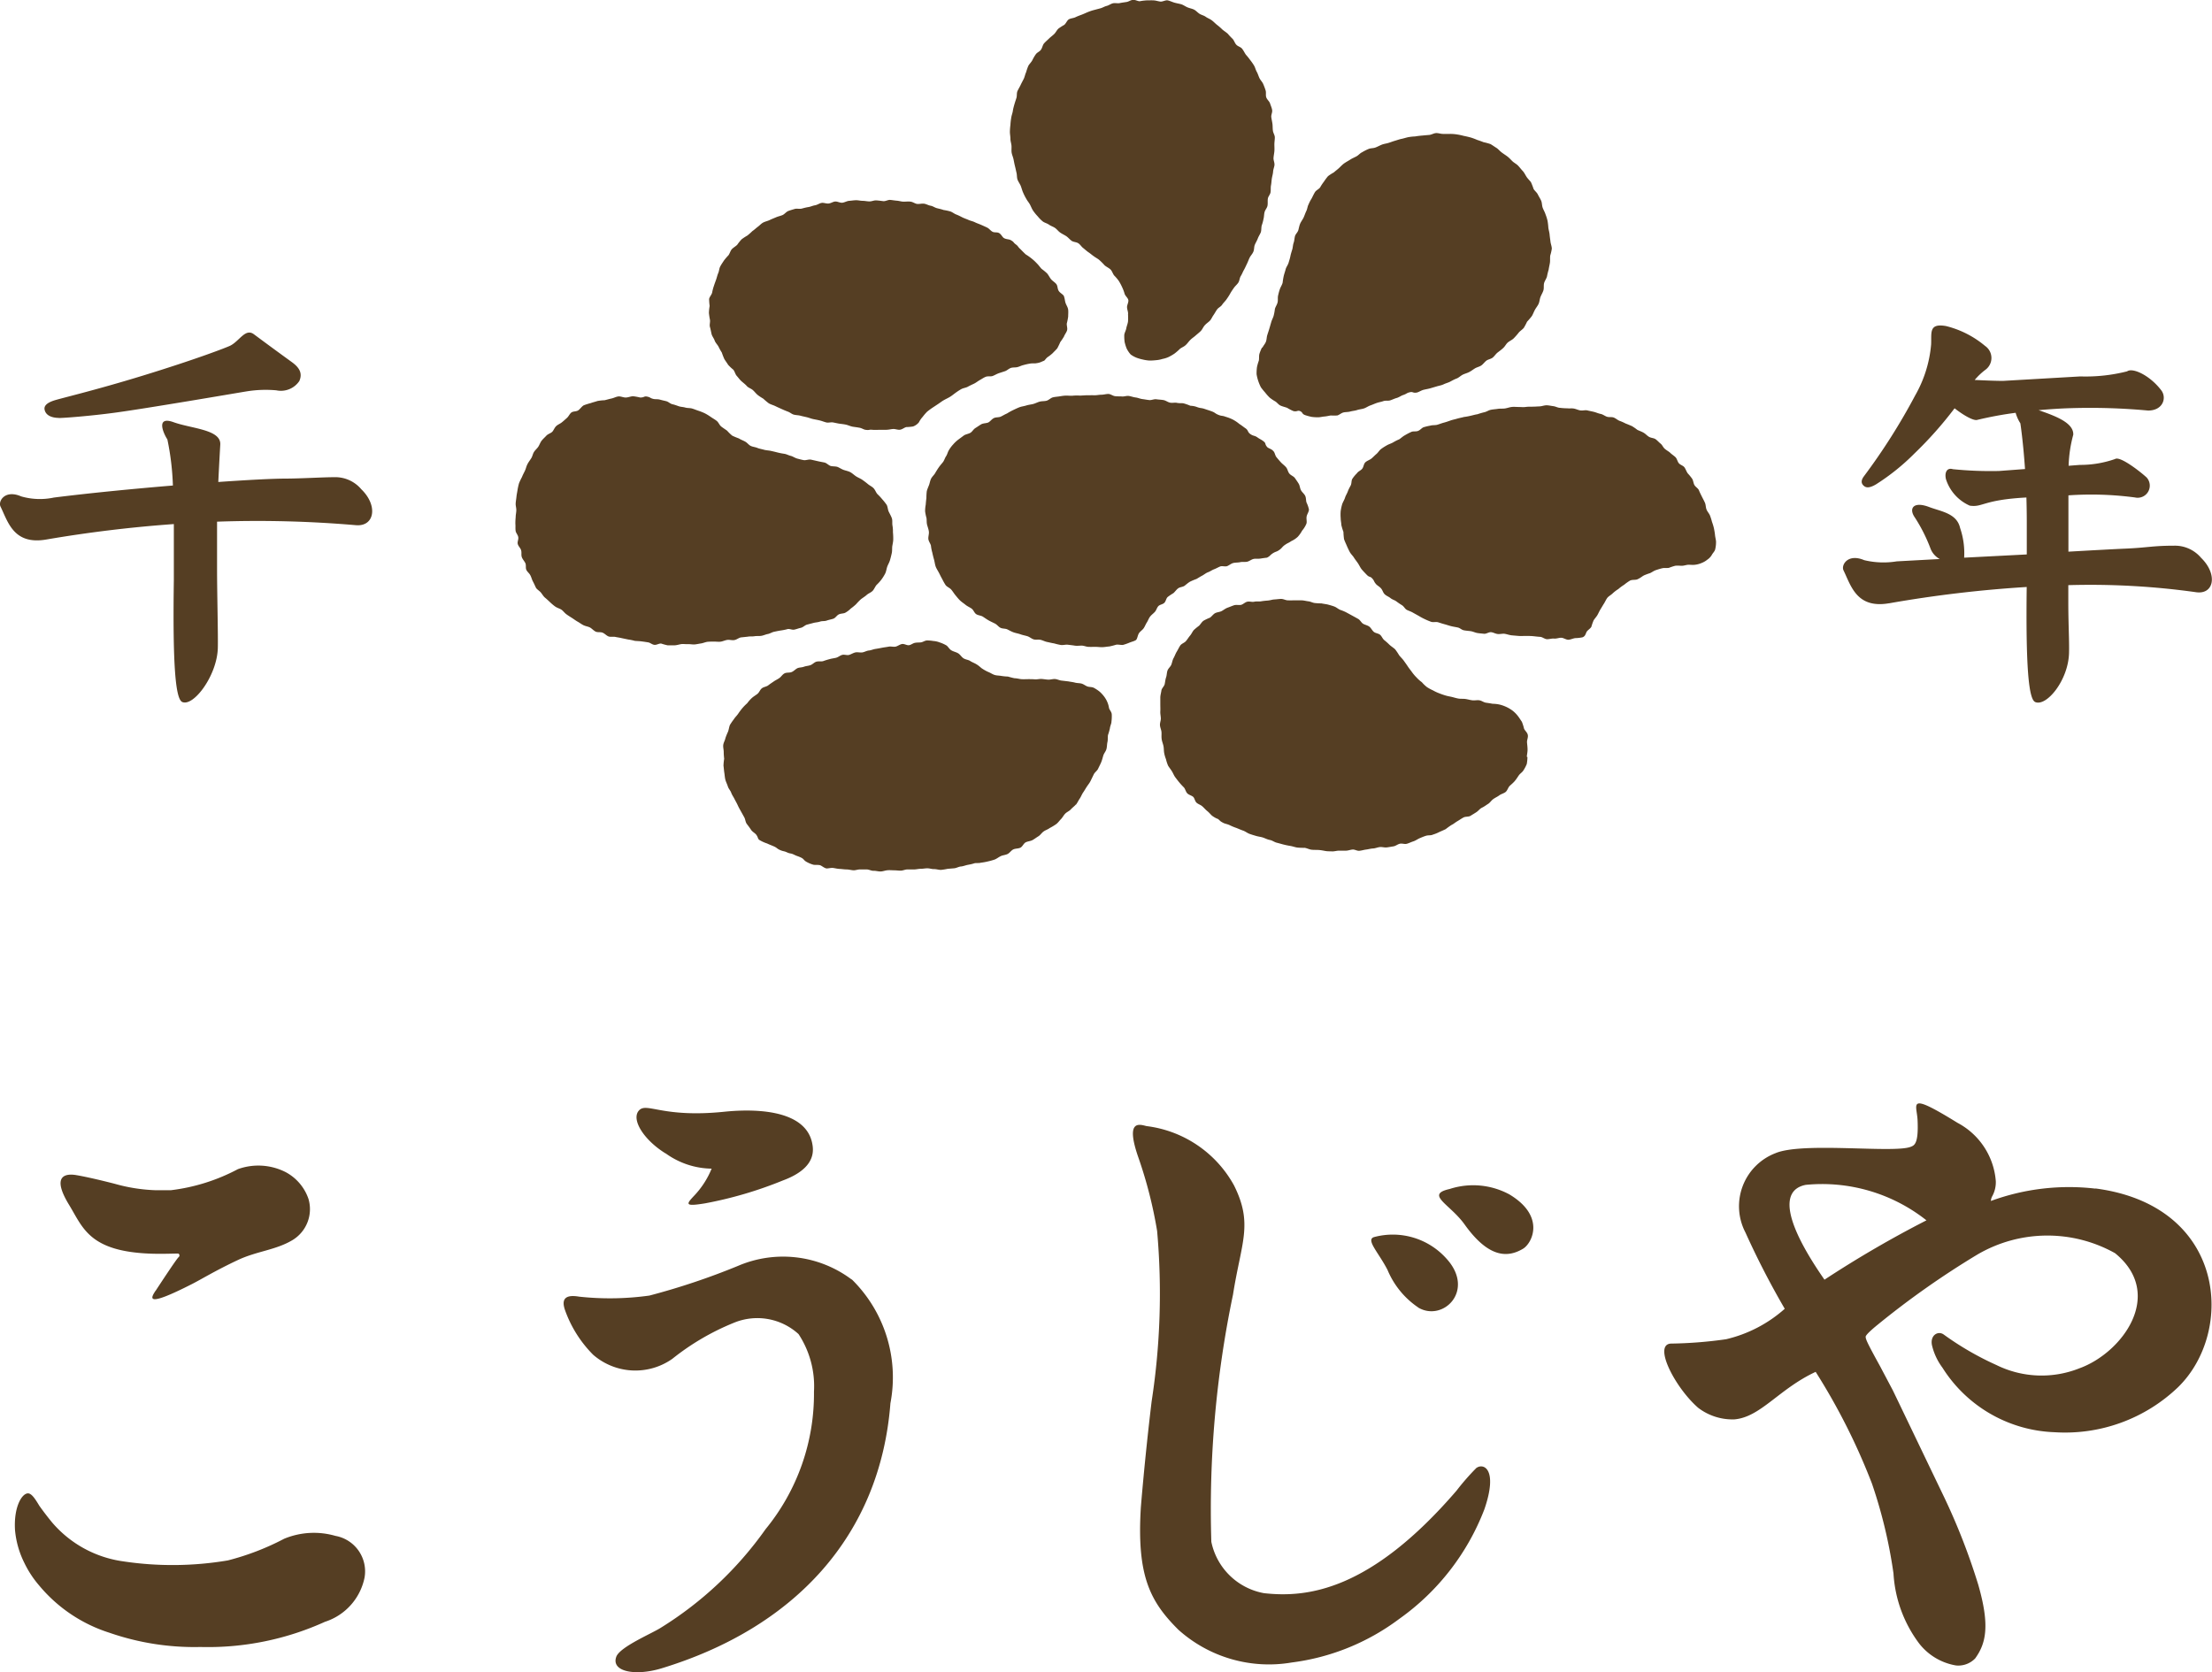 <svg xmlns="http://www.w3.org/2000/svg" viewBox="0 0 58.913 44.543"><path d="M23.764 14.548c-.007.07 0 .128-.014.19s-.029.123-.047.185-.053.116-.073.173-.028.132-.056.184a1.162 1.162 0 0 1-.1.16 1.127 1.127 0 0 1-.127.14c-.042.049-.064.116-.107.16s-.112.067-.156.107-.1.073-.156.116a1.663 1.663 0 0 0-.129.133 1.526 1.526 0 0 1-.14.115.665.665 0 0 1-.145.11c-.047.026-.119.018-.175.046s-.086.094-.145.114-.119.029-.177.05-.116.006-.178.027-.112.019-.176.036l-.171.045c-.057.016-.1.071-.164.085s-.114.036-.175.048-.124-.029-.182-.013-.117.027-.178.036-.118.022-.176.034-.113.051-.168.06-.114.04-.178.049-.119 0-.179.01-.116 0-.178.012l-.179.019c-.059.01-.112.06-.177.071s-.121-.011-.179-.005-.119.036-.175.046-.124 0-.179 0-.122 0-.177.005-.121.036-.178.044-.121.023-.172.027-.127-.012-.182-.008-.121-.01-.178 0-.121.031-.178.031h-.177a1.357 1.357 0 0 1-.172-.047c-.057-.007-.121.041-.183.034s-.109-.057-.166-.066-.114-.018-.176-.026-.115-.008-.179-.014a1.362 1.362 0 0 0-.175-.036l-.173-.036c-.055-.014-.116-.021-.171-.033s-.132.008-.186-.015-.1-.079-.159-.1-.128 0-.182-.028-.1-.082-.148-.108-.119-.034-.175-.062-.1-.064-.151-.092-.1-.066-.153-.1-.1-.062-.151-.1-.086-.091-.131-.121-.116-.048-.166-.084-.095-.075-.138-.116-.089-.084-.132-.119-.079-.1-.114-.141-.106-.083-.127-.123-.045-.1-.079-.163-.039-.108-.071-.169-.079-.088-.106-.144 0-.127-.029-.184-.073-.1-.093-.158 0-.121-.018-.182-.069-.1-.088-.161.023-.123.012-.188-.063-.109-.071-.171 0-.121-.006-.18a1.642 1.642 0 0 1 .008-.179c0-.062.015-.117.017-.182s-.019-.12-.017-.179.015-.122.021-.184.02-.121.029-.183a1.557 1.557 0 0 1 .04-.179 1.745 1.745 0 0 1 .079-.166c.02-.054.051-.108.078-.166s.036-.114.065-.171.063-.1.1-.157.041-.114.073-.167.084-.095.116-.142.053-.114.089-.161.086-.09.127-.135.114-.064.153-.1.062-.111.109-.155.1-.06.15-.1.092-.079.138-.12.071-.109.119-.144.132-.021.183-.058.088-.1.145-.133a1.689 1.689 0 0 1 .184-.058c.058-.022.123-.036.179-.056a1.335 1.335 0 0 1 .192-.021c.064-.015.125-.034.184-.046s.123-.049.185-.055.135.032.2.029.131-.034.19-.034a1.405 1.405 0 0 1 .187.034c.121 0 .1-.044.193-.023s.063.037.162.061c.047.012.108 0 .175.019s.112.027.169.042.1.067.164.081.111.034.168.053.113.017.17.034.123.01.178.025.116.042.166.058a1.464 1.464 0 0 1 .175.069 1.324 1.324 0 0 1 .164.1c.052.036.109.066.158.106s.069.11.122.151.1.069.153.108a1.19 1.19 0 0 0 .136.132 1.787 1.787 0 0 0 .178.074c.051.034.111.053.169.086s.092.088.148.114.114.028.173.052.119.032.177.049.122.017.186.031.113.026.171.041.121.027.183.036.116.042.172.055.114.057.176.073.118.032.173.041.134-.026.192-.013l.182.041c.059.014.121.024.177.036s.114.078.167.092.134.007.182.026.109.061.168.081.124.031.178.062.1.078.153.111.112.055.162.09.1.073.149.114.108.064.151.111.061.112.1.154a1.515 1.515 0 0 1 .129.138 1.469 1.469 0 0 1 .119.151c.028.057.028.128.054.181s.06.112.081.17.007.129.016.189a.9.9 0 0 1 .014.186 1.684 1.684 0 0 1 .008.186c0 .062-.015.12-.025.184m20.019.78a1.723 1.723 0 0 1 .162-.06c.053-.024.1-.062.158-.081s.113-.037.171-.05.119 0 .175-.01a1.365 1.365 0 0 1 .167-.055c.062-.008.12 0 .177 0s.121-.026.175-.027.116.008.175 0a.624.624 0 0 0 .177-.048.561.561 0 0 0 .151-.088.389.389 0 0 0 .119-.125c.026-.052.083-.1.092-.158a.827.827 0 0 0 .021-.188c0-.054-.021-.118-.027-.182s-.017-.119-.028-.177a1.393 1.393 0 0 0-.053-.177 1.442 1.442 0 0 0-.055-.173c-.023-.054-.07-.1-.092-.16s-.016-.121-.042-.179-.054-.108-.081-.162-.055-.11-.077-.165-.092-.09-.121-.142-.029-.119-.063-.171a1.344 1.344 0 0 0-.115-.14c-.034-.048-.052-.109-.086-.158s-.11-.065-.149-.11-.049-.119-.089-.16-.1-.077-.138-.115-.1-.068-.149-.111-.064-.1-.112-.138-.087-.086-.135-.119-.123-.03-.178-.065-.086-.076-.142-.108-.107-.047-.164-.075a1.371 1.371 0 0 0-.145-.1c-.054-.023-.11-.047-.168-.069a1.232 1.232 0 0 0-.164-.072c-.051-.021-.1-.068-.156-.088s-.125 0-.184-.023-.1-.06-.164-.073-.114-.038-.173-.053-.116-.024-.175-.039-.123.009-.185 0-.113-.037-.173-.049-.125 0-.182-.008a1.551 1.551 0 0 1-.187-.012c-.061 0-.12-.038-.182-.045s-.121-.023-.182-.023-.125.027-.183.029-.128.008-.19.008-.128 0-.186.008-.124 0-.186 0-.121-.008-.184 0-.121.032-.184.04-.123 0-.184.01-.125.012-.186.025-.118.055-.177.066a1.821 1.821 0 0 0-.177.052c-.062.009-.121.027-.179.04a1.731 1.731 0 0 1-.185.034c-.058.017-.119.026-.178.044s-.121.029-.177.049-.118.042-.176.057-.121.04-.174.056-.133.007-.183.023a1.645 1.645 0 0 0-.182.043c-.051.018-.092.078-.153.1s-.127 0-.182.028a1.588 1.588 0 0 0-.164.086c-.051.027-.1.072-.149.107a1.207 1.207 0 0 0-.158.079c-.055.034-.114.048-.169.079s-.107.063-.157.1-.079.095-.126.134-.087.084-.132.121-.116.057-.162.1-.045.121-.084.171-.107.069-.14.121a.886.886 0 0 0-.119.142c-.036.049-.019.127-.049.184s-.055.1-.077.16-.056.108-.073.164-.055.114-.076.173a1.357 1.357 0 0 0-.04.185 1.135 1.135 0 0 0 0 .187c0 .064.016.127.018.187a1.579 1.579 0 0 0 .055.18 1.826 1.826 0 0 0 .016.192c.019.059.047.114.071.171s.051.114.081.171.081.1.112.151.073.1.108.153.064.119.1.162.091.1.128.138c.077.083.091.035.153.105s.029.064.1.149c.031.036.09.064.134.115s.05.113.1.158.1.058.152.1.107.05.157.088.092.066.147.1.08.1.132.126.109.042.164.075l.158.088a1.541 1.541 0 0 0 .155.083 1.742 1.742 0 0 0 .169.071c.06.019.129-.007.192.014s.109.035.171.052.107.034.167.049.114.022.178.036.1.063.165.075.116.014.179.023.116.038.172.048.121.014.182.021.124-.045.185-.042.119.044.186.049.128-.015.186-.005.121.034.184.04l.184.016c.057.004.128 0 .192 0s.126 0 .19.006.124.015.187.018.12.059.182.062.129-.022.192-.016.127-.022.187-.022.132.053.189.053.128-.036.186-.043a1.07 1.07 0 0 0 .192-.021c.077-.026.086-.095.11-.142s.1-.087.128-.138a1.568 1.568 0 0 1 .058-.167c.029-.05.071-.092.1-.14s.052-.106.082-.154.059-.1.093-.153.052-.1.086-.149.1-.08.149-.128a.963.963 0 0 1 .151-.115 1.133 1.133 0 0 1 .154-.114 1.264 1.264 0 0 1 .158-.112c.062-.029.14-.011.192-.032.088-.038.14-.088.169-.1m-8.913-1.76a.807.807 0 0 0-.063-.183c-.02-.051-.01-.123-.036-.179s-.081-.095-.112-.15-.03-.123-.063-.177-.066-.1-.1-.149-.109-.071-.149-.121-.045-.116-.085-.165-.093-.084-.135-.129-.08-.091-.121-.14-.043-.128-.087-.166c-.043-.054-.121-.069-.156-.1-.079-.086-.028-.1-.1-.156s-.086-.051-.166-.107-.1-.029-.184-.086-.052-.1-.133-.156-.08-.062-.164-.116a1 1 0 0 0-.179-.12 1.148 1.148 0 0 0-.186-.071c-.093-.036-.1-.014-.192-.051s-.085-.059-.177-.093-.093-.031-.188-.064-.1-.014-.2-.049a.526.526 0 0 0-.181-.036 1.491 1.491 0 0 0-.173-.062c-.053-.015-.117 0-.186-.016-.052-.012-.121.007-.182-.005s-.115-.058-.177-.069-.123-.012-.188-.021-.127.026-.186.021-.119-.018-.184-.026-.121-.036-.181-.043-.119-.03-.18-.04-.123.018-.185.013-.123 0-.185-.008-.121-.059-.18-.059-.127.021-.188.021-.123.016-.186.014-.125 0-.186 0-.119.006-.186.009a1.568 1.568 0 0 0-.179 0c-.064.01-.123 0-.188 0s-.123.01-.184.02-.122.012-.18.027-.11.075-.17.09-.127.008-.186.025-.114.048-.171.062-.125.021-.184.04-.121.024-.176.045-.114.05-.17.076a1.666 1.666 0 0 0-.166.092c-.054.022-.107.056-.162.082s-.129.012-.186.04-.1.093-.148.116-.135.019-.186.048-.1.066-.156.1-.086.1-.137.129-.127.038-.173.071l-.15.111a.885.885 0 0 0-.136.129.836.836 0 0 0-.112.151c-.031.05-.043.114-.075.161s-.049.114-.084.158-.078.092-.111.14-.066.1-.095.151-.079.092-.107.145-.036.116-.055.168-.049.114-.062.173a1.494 1.494 0 0 0-.01.18 2.706 2.706 0 0 0-.018.177.886.886 0 0 0-.016.177 1.32 1.32 0 0 0 .037.179c.008.056 0 .118.016.179s.04.119.047.182-.019.128-.014.192.053.119.069.18a1.076 1.076 0 0 0 .036.185c.013.06.027.119.045.182s.023.123.042.181.058.114.088.171.054.111.088.169a1.432 1.432 0 0 0 .092.164c.036.048.108.072.149.119s.071.1.113.151.081.1.124.141.1.077.146.115.108.063.16.1.071.114.123.148.125.034.176.066.1.069.155.1.112.056.169.085.094.088.15.114.127.014.184.043.108.058.165.078.121.029.181.051.118.031.178.049.111.065.167.084.127 0 .189.014.114.045.175.057.122.029.186.038a1.71 1.71 0 0 0 .179.042c.061.008.128-.014.184-.007s.124.014.185.024.124 0 .185 0 .121.031.185.033.125 0 .185 0 .121.01.184.008.126-.015.184-.019a1.848 1.848 0 0 0 .183-.047c.064-.008.133.014.184.005a1.516 1.516 0 0 0 .175-.062c.078-.03.152-.045.178-.079.031-.049.036-.12.069-.17s.088-.081.123-.13.05-.1.085-.154.05-.109.088-.158.084-.079.126-.125.052-.107.092-.152.12-.047.163-.092.045-.12.092-.157a1.654 1.654 0 0 1 .149-.1c.045-.04.079-.094.128-.129s.123-.032.171-.069.094-.079.145-.108a1.609 1.609 0 0 1 .168-.07c.051-.029.1-.062.151-.088s.1-.071.158-.092.1-.056.161-.079.112-.055.164-.075.134.012.187-.01.106-.07.166-.083.124-.008.179-.021.127 0 .184-.012.111-.059.168-.073.118 0 .181-.01.119-.018.179-.025c.088-.043.077-.065.156-.116s.1-.036.177-.092.069-.079.149-.134.085-.043.168-.1a.625.625 0 0 0 .171-.114.808.808 0 0 0 .116-.164.69.69 0 0 0 .108-.171c.029-.055 0-.13.011-.2s.062-.127.062-.191m-1.24-4.306c.021-.054.068-.1.092-.158s.021-.124.038-.18.038-.114.056-.176l.051-.175c.017-.059.047-.109.064-.169a1.415 1.415 0 0 0 .033-.18c.016-.059.056-.111.071-.173s0-.122.014-.184.028-.116.048-.173.059-.112.073-.17a1.674 1.674 0 0 1 .03-.183c.015-.06.036-.116.05-.173s.06-.112.078-.173.036-.113.048-.174.031-.119.049-.177.017-.123.038-.182.021-.125.037-.18.074-.1.09-.164.027-.122.05-.173.068-.109.092-.163.043-.114.07-.169.03-.122.058-.172a1.008 1.008 0 0 1 .084-.162c.029-.057.055-.114.087-.166s.1-.076.137-.125a1.161 1.161 0 0 1 .1-.152 1.626 1.626 0 0 1 .11-.148 1.242 1.242 0 0 1 .155-.1c.05-.045.1-.08.142-.12s.086-.088.136-.123.106-.064.162-.1.108-.055.164-.086.092-.082.149-.108a1.271 1.271 0 0 1 .166-.085c.057-.027.127-.019.185-.04s.112-.052.171-.076.118-.029.177-.047.116-.041.175-.058.121-.04.177-.051.122-.034.184-.046a1.385 1.385 0 0 1 .182-.019c.062-.012.126-.018.183-.023s.123-.012.184-.016.125-.047.186-.05.123.022.184.022h.188a1.179 1.179 0 0 1 .183.014 1.571 1.571 0 0 1 .18.038c.062.012.121.026.182.042a1.459 1.459 0 0 1 .178.066c.058.018.113.038.171.061a1.522 1.522 0 0 1 .184.05c.057.033.107.07.156.1s.09.084.145.125.1.068.149.105.09.085.135.128.106.071.149.116.084.1.124.142.066.1.1.153.085.1.119.145a1.7 1.7 0 0 1 .071.183c.032.051.088.092.114.147s.064.109.088.166.018.126.04.186.056.112.074.172a1.233 1.233 0 0 1 .056.179 1.655 1.655 0 0 1 .021.184c.009.061.029.123.034.186s.016.123.022.18.036.13.036.19a1.222 1.222 0 0 1-.042.182c-.008.064 0 .132-.008.189s-.027.129-.034.186a1.7 1.7 0 0 0-.045.184c-.016.059-.062.119-.077.177s0 .133-.018.192-.053.114-.076.171-.026.128-.051.185-.069.106-.1.164-.05.115-.081.165a1.759 1.759 0 0 1-.127.149 1.547 1.547 0 0 1-.088.166c-.04.048-.1.081-.138.13s-.083.1-.127.145-.106.069-.156.11-.073.1-.123.147-.092.077-.147.119-.083.094-.132.136-.124.049-.171.084-.088.095-.137.129-.121.048-.171.079-.1.071-.158.1-.12.042-.173.071-.1.078-.16.1-.114.053-.166.081-.118.043-.175.071-.121.037-.178.054l-.179.053c-.057.016-.128.027-.182.041s-.123.059-.171.071c-.118.021-.1-.029-.192-.007s-.063.033-.173.073c-.05.014-.1.054-.169.078-.054.013-.109.041-.173.063s-.125 0-.188.022-.116.028-.179.05-.114.047-.17.066-.114.062-.171.08-.124.023-.18.042-.125.023-.185.04-.128.01-.184.026-.106.064-.158.078a1.385 1.385 0 0 1-.176 0c-.057.01-.114.024-.168.028s-.115.021-.166.02a1.133 1.133 0 0 1-.171-.01 1.438 1.438 0 0 1-.169-.045c-.1-.035-.062-.071-.136-.106s-.085.023-.186-.005a1.169 1.169 0 0 1-.163-.085c-.055-.021-.116-.033-.175-.059s-.092-.083-.145-.114a1.1 1.1 0 0 1-.147-.1 1.346 1.346 0 0 1-.121-.136 1.7 1.7 0 0 1-.113-.14 1.231 1.231 0 0 1-.071-.171 1.077 1.077 0 0 1-.043-.178 1.339 1.339 0 0 1 .01-.185 1.256 1.256 0 0 1 .05-.175c.011-.055 0-.123.016-.182a1.273 1.273 0 0 1 .071-.173m7.067 10.916a1.158 1.158 0 0 1-.018.185 1.026 1.026 0 0 1-.09.171c-.029.049-.087.08-.124.134s-.068.105-.111.154-.088.085-.129.123-.062.125-.11.163-.12.053-.169.09-.106.06-.161.1-.084.095-.136.127-.1.071-.161.1-.093.081-.145.116-.106.066-.16.1-.133.016-.188.045-.11.069-.164.1-.1.074-.156.1a1.9 1.9 0 0 0-.155.111c-.055.027-.11.05-.17.077a.983.983 0 0 1-.171.069c-.049.027-.123.012-.184.031s-.111.041-.166.064-.109.065-.169.084-.109.045-.171.064-.127-.014-.189 0-.11.059-.168.069-.121.021-.181.029-.125-.016-.187-.009-.116.034-.178.037-.121.021-.184.029-.116.026-.18.033-.121-.038-.182-.033-.12.03-.18.03h-.183c-.062 0-.123.022-.186.019s-.119 0-.183-.012-.121-.023-.182-.026-.124 0-.182-.007-.121-.042-.183-.05a1.664 1.664 0 0 1-.192-.007c-.061-.008-.12-.032-.186-.043s-.125-.023-.184-.038-.124-.035-.182-.049-.115-.06-.179-.072-.121-.042-.177-.062-.126-.027-.185-.044-.123-.036-.181-.057-.114-.067-.17-.086-.118-.047-.178-.071a1.359 1.359 0 0 1-.171-.07c-.068-.034-.133-.041-.177-.064-.109-.056-.076-.056-.153-.111.021.01-.051-.009-.15-.082-.038-.034-.076-.083-.127-.124s-.08-.08-.13-.124-.1-.053-.149-.093-.055-.119-.092-.157-.123-.055-.163-.1-.05-.111-.087-.154a1.72 1.72 0 0 1-.124-.135c-.038-.045-.073-.092-.107-.137s-.058-.109-.089-.159-.071-.1-.1-.146a.978.978 0 0 1-.058-.176.88.88 0 0 1-.049-.171c-.01-.061-.006-.125-.019-.184s-.038-.116-.047-.182 0-.128-.005-.187-.035-.116-.04-.18.025-.127.023-.184-.018-.127-.014-.186 0-.126 0-.189v-.18c0-.056.021-.127.029-.186s.074-.112.087-.169.018-.126.038-.182.017-.128.039-.185.079-.1.1-.152.031-.125.061-.177.049-.114.083-.169.057-.109.092-.162.109-.072.149-.116.071-.1.112-.148.064-.105.1-.149a1.528 1.528 0 0 1 .141-.116c.041-.04.071-.1.121-.135a1.235 1.235 0 0 1 .169-.08c.05-.034.085-.09.136-.119s.122-.029.177-.058.1-.069.159-.09.114-.045.17-.064.128 0 .183-.01.108-.071.171-.085.123.014.186 0 .12 0 .178-.01.12-.016.183-.021.115-.026.175-.029.123-.014.182-.014.118.037.178.038.121 0 .184 0h.178c.059 0 .122.019.184.026s.108.038.168.045a1.685 1.685 0 0 0 .181.01c.058.014.122.018.176.033s.121.033.173.054.1.067.156.088a1.089 1.089 0 0 1 .162.069 34.666 34.666 0 0 1 .314.172c.051.034.082.1.127.127s.121.042.166.077.073.1.118.138.121.04.166.077.067.105.111.142a1.612 1.612 0 0 1 .14.125c.051.046.107.08.151.121a1.61 1.61 0 0 1 .106.157c.04.052.088.095.123.144s.076.105.11.157.075.1.111.151a1.139 1.139 0 0 0 .121.142.917.917 0 0 0 .14.125.966.966 0 0 0 .137.131 1.2 1.2 0 0 0 .162.088 1.1 1.1 0 0 0 .165.077 1.781 1.781 0 0 0 .173.06c.06.018.116.025.175.04s.118.034.176.042.122 0 .186.011.114.027.175.034.123-.01.185 0 .112.054.172.063.119.017.178.029a.911.911 0 0 1 .192.022.977.977 0 0 1 .183.066.933.933 0 0 1 .164.1.812.812 0 0 1 .134.136c.038.048.072.105.108.156a1.383 1.383 0 0 1 .058.184c.026.057.088.1.1.169s-.027.133-.021.2.014.127.014.19-.014.12-.02.187M28.34 7.895c-.027-.057-.1-.083-.14-.142s-.027-.133-.065-.183-.1-.083-.139-.129-.067-.11-.109-.159a1.509 1.509 0 0 0-.147-.121c-.044-.048-.079-.1-.122-.142a1.254 1.254 0 0 0-.141-.131 1.513 1.513 0 0 0-.159-.112 3.448 3.448 0 0 1-.135-.134c-.086-.076-.053-.076-.13-.133s-.035-.057-.135-.113c-.041-.025-.113-.018-.175-.052-.045-.022-.073-.1-.131-.134s-.125-.007-.18-.038-.087-.084-.144-.111-.106-.049-.161-.073-.112-.042-.166-.069-.114-.036-.166-.06-.112-.042-.169-.071-.1-.052-.158-.074-.1-.063-.162-.083a1.365 1.365 0 0 0-.175-.037c-.055-.02-.112-.032-.175-.048s-.107-.055-.17-.066-.115-.046-.176-.054-.128.013-.184.006-.108-.051-.171-.06-.126 0-.186 0-.119-.021-.182-.026-.123-.016-.179-.021-.125.04-.185.033-.118-.016-.182-.02-.119.027-.184.027-.116-.015-.177-.015-.125-.018-.188-.016-.119.012-.177.016-.121.043-.18.05-.129-.035-.188-.032-.115.047-.179.053-.127-.025-.185-.016-.115.054-.178.064-.114.038-.175.047-.121.026-.179.041-.127-.008-.184.009-.119.034-.173.055-.1.086-.155.109-.112.033-.172.059-.111.045-.169.073-.116.037-.171.066-.094.077-.142.112-.092.08-.147.116a1.652 1.652 0 0 1-.133.118 1.539 1.539 0 0 0-.153.1 1.27 1.27 0 0 0-.117.146c-.042.042-.1.073-.14.114s-.056.112-.092.164a1.629 1.629 0 0 0-.119.138c-.033.051-.068.1-.1.159s-.028.116-.054.177-.036.114-.056.172-.042.113-.06.171a1.2 1.2 0 0 0-.047.177c-.012.058-.066.107-.081.171a1.741 1.741 0 0 0 .014.188 1.245 1.245 0 0 0-.019.186 1.767 1.767 0 0 0 .028.184c.009.064-.018.13 0 .192s.028.123.042.183.063.116.082.173.069.106.1.158a1.345 1.345 0 0 0 .091.163 1.758 1.758 0 0 0 .068.175c.033.055.069.1.1.152a1.2 1.2 0 0 0 .14.132c.038.05.051.121.092.166s.078.1.127.143.1.08.139.125.107.065.151.1.088.095.133.133.107.075.156.105a1.737 1.737 0 0 0 .145.122c.057.034.119.047.175.075s.112.052.169.078.114.05.17.071.1.065.157.079.12.013.177.029.114.026.173.041.109.037.168.049.116.022.173.036.114.038.17.052.122-.01.179 0 .12.026.177.034.118.013.175.027.114.042.171.052.121.016.173.027c.066.008.121.051.168.056.11.017.094-.011.181 0a1.474 1.474 0 0 0 .183 0h.184c.068 0 .119-.016.183-.021s.125.026.187.019.119-.06.172-.071a1.256 1.256 0 0 0 .178-.016.358.358 0 0 0 .156-.111.649.649 0 0 1 .1-.145 1.289 1.289 0 0 1 .121-.14c.042-.033.092-.071.146-.107l.151-.1c.051-.034.094-.069.149-.1s.1-.05.157-.084.1-.072.15-.108.1-.07.154-.1.123-.035.173-.063.108-.055.162-.08.106-.069.162-.1.1-.064.157-.086.13 0 .185-.022.1-.05.158-.072l.166-.054c.051-.016.1-.066.154-.086s.119-.009.177-.023.112-.045.164-.055a1.461 1.461 0 0 1 .17-.038c.064-.013.125 0 .171-.011a.465.465 0 0 0 .162-.049c.086-.029.049-.034.134-.11a1.051 1.051 0 0 0 .142-.111c.036-.04.08-.078.12-.127a1.813 1.813 0 0 0 .079-.164 1.782 1.782 0 0 0 .1-.151c.019-.054.066-.107.082-.165s-.014-.126-.007-.183a1.515 1.515 0 0 0 .036-.183c0-.057.007-.121 0-.182s-.045-.114-.067-.173-.021-.123-.044-.177m5.605-3.506c.006-.061-.028-.123-.025-.182s.018-.125.023-.184 0-.121 0-.183.012-.123.012-.184-.042-.114-.051-.179-.005-.122-.012-.179-.023-.121-.031-.182.031-.123.023-.185-.038-.122-.056-.18-.078-.1-.1-.16 0-.128-.018-.186a1.819 1.819 0 0 0-.064-.171c-.023-.056-.072-.1-.1-.158s-.041-.113-.072-.168-.041-.113-.071-.164-.065-.1-.105-.151a1.537 1.537 0 0 0-.113-.14c-.036-.051-.06-.107-.1-.158s-.11-.061-.154-.107-.06-.114-.1-.157A1.755 1.755 0 0 1 32.701.9c-.046-.043-.1-.074-.147-.115a1.381 1.381 0 0 0-.14-.122c-.05-.04-.088-.083-.142-.123s-.107-.055-.16-.093-.115-.047-.168-.082-.093-.085-.147-.111-.122-.036-.179-.062-.106-.064-.164-.08-.123-.026-.18-.043-.119-.048-.175-.059-.134.038-.192.032-.121-.029-.182-.032-.124 0-.187 0a1.418 1.418 0 0 0-.183.023c-.057 0-.119-.043-.183-.036s-.111.047-.168.056-.119.016-.179.029-.125-.008-.184.006-.107.055-.168.07-.107.049-.167.064l-.169.045c-.056.014-.113.034-.169.057s-.109.049-.166.07-.113.042-.161.066-.128.027-.175.056-.069.1-.119.145a1.56 1.56 0 0 0-.156.1c-.044.039-.069.1-.112.143s-.093.077-.138.121-.092.083-.132.128-.046.114-.083.169-.1.07-.138.123-.064.1-.092.156-.078.1-.107.151a1.429 1.429 0 0 0-.061.175c-.027.054-.034.115-.062.172s-.057.108-.083.164-.059.107-.084.162-.01.127-.028.184-.038.113-.055.173-.033.118-.041.175-.036.123-.043.184a1.491 1.491 0 0 0-.021.186 1.632 1.632 0 0 0-.014.185c0 .063.014.123.014.186s.023.121.028.182-.005.129.005.188.038.118.05.177.023.121.038.18.028.123.042.183.006.127.029.184.064.111.085.165.038.124.062.175a1.384 1.384 0 0 0 .086.169c.03.057.072.1.1.156s.051.116.086.165a1.241 1.241 0 0 0 .118.143.873.873 0 0 0 .133.134c.043.034.114.049.166.086s.108.051.159.086.088.09.141.126.105.059.156.092.092.086.142.123.121.033.175.064.087.092.133.128.1.086.142.114c.062.042.106.083.145.108.052.04.111.066.156.109a1.613 1.613 0 0 1 .132.133c.049.042.113.069.156.11s.063.119.1.162a1.183 1.183 0 0 1 .121.143 1.349 1.349 0 0 1 .09.169 1.085 1.085 0 0 1 .064.17c.02.067.088.11.1.169s-.036.13-.034.195.036.129.026.187a1.539 1.539 0 0 1 0 .189c-.008.066-.036.123-.046.183s-.05.123-.054.182a1.169 1.169 0 0 0 .01.185 1.117 1.117 0 0 0 .054.173.714.714 0 0 0 .107.158.724.724 0 0 0 .156.086 1.162 1.162 0 0 0 .171.049 1 1 0 0 0 .171.026 1.415 1.415 0 0 0 .171-.009.759.759 0 0 0 .178-.034.7.7 0 0 0 .169-.054 1.342 1.342 0 0 0 .153-.09 1.463 1.463 0 0 0 .136-.118c.043-.04.1-.055.152-.1s.078-.09.127-.14.092-.074.137-.114.092-.076.139-.121.064-.1.106-.151.09-.079.135-.122.064-.1.1-.151.064-.107.1-.157.1-.073.134-.125.078-.089.114-.14.069-.1.1-.156.062-.1.1-.154.086-.09.119-.142.03-.119.066-.176.051-.106.081-.158.055-.111.082-.166.046-.112.072-.164.076-.1.1-.162.014-.123.037-.179.057-.108.079-.167.057-.109.078-.16.012-.129.027-.188a1.12 1.12 0 0 0 .048-.177c.016-.06.012-.123.029-.183s.066-.106.077-.168 0-.123.009-.185.062-.109.072-.171 0-.125.012-.186.013-.122.023-.184.029-.119.033-.18.03-.119.038-.18M28.654 21.43c-.034.042-.091.082-.133.129s-.105.069-.149.113-.073.106-.116.149-.08.1-.132.136a1.525 1.525 0 0 1-.167.1c-.047.037-.11.054-.163.092s-.084.095-.14.129-.1.07-.155.1-.128.031-.183.061-.082.111-.137.14-.132.02-.19.047-.095.092-.151.121-.123.031-.179.056-.111.071-.164.092a1.728 1.728 0 0 1-.186.052 1.5 1.5 0 0 1-.184.033c-.061.019-.128 0-.184.019s-.114.029-.171.04-.119.038-.176.042-.118.041-.173.047-.123.01-.183.016a1.721 1.721 0 0 1-.178.028c-.063 0-.121-.022-.184-.021s-.114-.021-.177-.021-.116.013-.177.013-.118.017-.178.017h-.179c-.057 0-.118.032-.18.032s-.115-.009-.175-.009-.124-.008-.186 0-.116.031-.177.031-.126-.021-.182-.018-.121-.036-.182-.036h-.182c-.062 0-.121.028-.181.022s-.121-.022-.176-.022-.123-.012-.182-.014-.12-.019-.177-.026-.132.018-.179.012c-.069-.018-.119-.071-.169-.086-.071-.014-.138 0-.182-.014a.829.829 0 0 1-.169-.071c-.087-.047-.068-.078-.156-.119s-.092-.031-.183-.076-.094-.019-.184-.06-.095-.023-.185-.062-.079-.06-.171-.1-.09-.035-.18-.077a.978.978 0 0 1-.176-.077c-.086-.046-.042-.066-.114-.16-.032-.04-.1-.073-.136-.129s-.071-.1-.11-.152-.038-.122-.069-.178l-.09-.162c-.035-.062-.057-.1-.086-.164s-.057-.107-.085-.164-.065-.105-.086-.164-.071-.107-.089-.166-.05-.119-.066-.177-.019-.128-.029-.19-.013-.126-.022-.185a1.373 1.373 0 0 1 .018-.187 1.771 1.771 0 0 1-.012-.183c0-.063-.021-.127-.012-.189s.047-.121.057-.177a1.583 1.583 0 0 1 .069-.171c.023-.06.028-.125.051-.18a1.63 1.63 0 0 1 .105-.153c.032-.052.079-.094.115-.147s.071-.1.11-.147a1.314 1.314 0 0 1 .13-.132 1 1 0 0 1 .121-.137c.045-.042.1-.072.151-.112s.068-.109.119-.149.123-.042.171-.08.1-.071.149-.105.1-.055.149-.091.08-.095.137-.123.125-.01.184-.033.1-.073.15-.1.119-.02.178-.042.116-.022.175-.043.1-.075.158-.092.121 0 .178-.014a1.812 1.812 0 0 1 .175-.054c.054-.017.115-.022.173-.037s.107-.063.166-.077.126.018.183 0 .113-.055.169-.066.127.01.184 0 .114-.045.171-.05.115-.033.175-.042.123-.021.178-.032.123-.018.177-.029.125.011.18 0 .114-.06.173-.07.127.038.182.032.1-.049.156-.062.11-.007.165-.014.1-.047.162-.051a1.031 1.031 0 0 1 .171.015.546.546 0 0 1 .162.036.9.9 0 0 1 .176.077c.047.024.081.1.139.135s.124.045.181.079.09.1.146.135.127.037.177.071.123.058.173.092c.07.042.116.095.154.116a1.088 1.088 0 0 0 .158.086c.055.021.106.059.164.077s.119.015.178.026a1.461 1.461 0 0 0 .178.017 1.793 1.793 0 0 0 .176.045c.062 0 .119.019.178.024s.121 0 .182 0 .121 0 .179.005.121-.013.179-.01.121.016.18.018.124-.021.182-.016.119.038.176.042l.178.021c.058.012.113.016.173.032s.121.012.175.026.107.059.158.077.126.01.174.038a.988.988 0 0 1 .151.1.89.89 0 0 1 .119.129.678.678 0 0 1 .086.149.655.655 0 0 1 .046.163c.017.052.07.1.072.168a1.113 1.113 0 0 1-.008.188c0 .056-.035.114-.042.182a1.545 1.545 0 0 1-.051.178c-.008.058 0 .127-.014.186s-.01.128-.028.19-.064.108-.083.171-.031.116-.055.175-.055.114-.082.173-.087.092-.116.151l-.082.169c-.029.061-.064.1-.1.154s-.064.106-.1.158-.057.114-.093.166-.058.106-.1.161m-27.09-10.3c.142 0 .847-.055 1.48-.14.821-.109 3.225-.521 3.531-.571a3.189 3.189 0 0 1 .781-.027.592.592 0 0 0 .614-.247c.1-.226-.022-.378-.211-.513a101.18 101.18 0 0 1-1-.734c-.223-.164-.377.17-.619.3-.088.047-.926.369-2.329.8-1.3.4-2.228.614-2.389.67-.13.045-.263.117-.236.241.035.168.221.218.384.218m7.334 1.579c-.3 0-.863.036-1.314.038-.325 0-.976.034-1.778.09.024-.513.053-1 .053-1 .017-.4-.763-.419-1.245-.593s-.269.3-.164.46a7.12 7.12 0 0 1 .147 1.227c-1.058.088-2.209.2-3.171.321a1.794 1.794 0 0 1-.869-.031c-.437-.19-.621.13-.551.271.2.41.349 1.026 1.216.878a34.844 34.844 0 0 1 3.4-.412v1.488c-.033 2.254.042 3.174.225 3.252.3.128.921-.7.946-1.428.01-.32-.02-1.491-.02-2.087v-1.289a30.532 30.532 0 0 1 3.7.094c.495.041.593-.521.142-.957a.908.908 0 0 0-.721-.322m41.413 3.359a32.685 32.685 0 0 1 3.663-.434c-.026 2.116.05 2.99.227 3.065.3.127.878-.576.9-1.3.01-.32-.019-.762-.019-1.358v-.456a20.22 20.22 0 0 1 3.394.187c.491.076.592-.478.142-.915a.91.91 0 0 0-.718-.323c-.579 0-.7.053-1.315.079-.28.012-.824.042-1.5.08v-1.5a8.843 8.843 0 0 1 1.772.056.323.323 0 0 0 .312-.531c-.149-.139-.706-.58-.841-.493a2.81 2.81 0 0 1-.938.157l-.3.023a3.547 3.547 0 0 1 .124-.827c.015-.319-.478-.5-.923-.654.284-.025.567-.045.841-.053a16.744 16.744 0 0 1 2.075.063c.393 0 .5-.33.357-.531-.3-.4-.763-.621-.916-.513a4.487 4.487 0 0 1-1.246.135l-2.058.119c-.2 0-.48-.012-.755-.025a1.736 1.736 0 0 1 .292-.276.389.389 0 0 0-.015-.63 2.586 2.586 0 0 0-1.038-.529c-.469-.083-.384.177-.4.493a3.3 3.3 0 0 1-.422 1.35 16.491 16.491 0 0 1-1.371 2.163c-.091.125-.056.2 0 .249s.139.07.321-.036a5.881 5.881 0 0 0 1.032-.829 10.27 10.27 0 0 0 1.065-1.2c.242.189.5.335.6.31a9.787 9.787 0 0 1 1.026-.19 1.064 1.064 0 0 0 .126.28s.073.471.124 1.218l-.695.052a9.962 9.962 0 0 1-1.226-.048c-.174-.052-.225.112-.183.271a1.152 1.152 0 0 0 .632.7c.347.053.351-.156 1.509-.217q.009.294.01.617v.9l-1.668.086a2.062 2.062 0 0 0-.108-.791c-.087-.392-.51-.439-.821-.557-.423-.162-.548.036-.391.267a4.287 4.287 0 0 1 .421.83.531.531 0 0 0 .249.287l-1.143.062a2.189 2.189 0 0 1-.87-.032c-.436-.185-.617.13-.551.27.2.41.349 1.03 1.217.878M4.141 34.385c-.131.2-.273.454.98-.185.249-.127.623-.358 1.215-.636.508-.238 1.008-.264 1.453-.53a.963.963 0 0 0 .426-1.1 1.276 1.276 0 0 0-.61-.713 1.605 1.605 0 0 0-1.27-.077 5.1 5.1 0 0 1-1.78.56h-.429a4.52 4.52 0 0 1-1.068-.17c-.7-.18-1.012-.229-1.012-.229-.282-.052-.7-.014-.2.8.365.6.534 1.234 2.182 1.29.356.012.715-.01.728 0a.059.059 0 0 1 0 .094c-.056.045-.517.751-.609.891m4.785 6.532a2.067 2.067 0 0 0-1.364.077 6.875 6.875 0 0 1-1.5.577 8.841 8.841 0 0 1-2.8.023 3.036 3.036 0 0 1-1.879-1.033 7.86 7.86 0 0 1-.343-.448c-.1-.166-.2-.328-.3-.328-.164 0-.384.364-.346.98a2.435 2.435 0 0 0 .247.869 2.737 2.737 0 0 0 .392.6 4.01 4.01 0 0 0 1.874 1.263 6.9 6.9 0 0 0 2.424.38 7.542 7.542 0 0 0 3.318-.671 1.564 1.564 0 0 0 1.054-1.176.96.96 0 0 0-.777-1.113m13.753-6.827a3.042 3.042 0 0 0-3.031-.364 18.657 18.657 0 0 1-2.358.79 7.6 7.6 0 0 1-1.87.029c-.31-.053-.5.014-.376.363a3.2 3.2 0 0 0 .746 1.183 1.712 1.712 0 0 0 2.109.111 6.574 6.574 0 0 1 1.638-.96 1.63 1.63 0 0 1 1.725.3 2.528 2.528 0 0 1 .411 1.534 5.693 5.693 0 0 1-1.29 3.664 9.615 9.615 0 0 1-2.805 2.634c-.238.149-1.069.5-1.169.76-.149.4.5.524 1.2.313 3.529-1.074 5.826-3.518 6.1-7.063a3.659 3.659 0 0 0-1.03-3.3m-4.955-3.355a2.137 2.137 0 0 0 1.223.406 2.3 2.3 0 0 1-.46.715c-.22.234-.269.3.282.21a10.6 10.6 0 0 0 2.07-.608c.453-.166.857-.445.8-.91-.125-1.076-1.787-.981-2.352-.923-1.649.17-2.065-.258-2.272-.037-.224.237.127.791.706 1.148m21.582 8.39a6.418 6.418 0 0 0-.517.593c-2.285 2.654-3.961 2.862-5.13 2.73a1.75 1.75 0 0 1-1.4-1.367 27.938 27.938 0 0 1 .577-6.585c.219-1.395.543-1.876.027-2.91a3.093 3.093 0 0 0-2.333-1.58c-.188-.047-.573-.182-.208.855a11.707 11.707 0 0 1 .493 1.94 18.85 18.85 0 0 1-.146 4.537c-.188 1.561-.288 2.834-.288 2.834-.11 1.815.246 2.5 1 3.25a3.61 3.61 0 0 0 3.018.873 6.04 6.04 0 0 0 2.864-1.161 6.381 6.381 0 0 0 2.267-2.917c.38-1.1-.04-1.251-.225-1.093m9.284-5.026c-1.027-1.476-1.221-2.383-.5-2.526a4.479 4.479 0 0 1 3.216.945 29.009 29.009 0 0 0-2.716 1.581m7.213-2.426a6.045 6.045 0 0 0-2.781.329.3.3 0 0 1 .036-.127.769.769 0 0 0 .095-.4 1.924 1.924 0 0 0-1.019-1.554c-1.363-.842-1.085-.5-1.065-.077.031.638-.086.678-.184.716-.453.176-2.876-.138-3.6.169a1.514 1.514 0 0 0-.8 2.113 22.2 22.2 0 0 0 1.047 2.032 3.581 3.581 0 0 1-1.562.811 11.384 11.384 0 0 1-1.471.116c-.482.026.115 1.18.73 1.713a1.508 1.508 0 0 0 .961.306c.7-.059 1.183-.808 2.165-1.266a16.866 16.866 0 0 1 1.5 2.978 13.016 13.016 0 0 1 .573 2.392 3.436 3.436 0 0 0 .687 1.87 1.572 1.572 0 0 0 .979.581.624.624 0 0 0 .51-.188c.282-.393.4-.856.082-1.961a17.018 17.018 0 0 0-.906-2.328c-.41-.853-1.347-2.807-1.371-2.854l-.339-.641c-.346-.628-.384-.721-.383-.785s.308-.31.308-.31a22.818 22.818 0 0 1 2.663-1.876 3.691 3.691 0 0 1 3.671-.039c1.337 1.089.2 2.647-.943 3.064a2.723 2.723 0 0 1-2.217-.085 7.942 7.942 0 0 1-1.4-.81c-.156-.116-.381.023-.312.3a1.618 1.618 0 0 0 .275.581 3.683 3.683 0 0 0 2.985 1.719 4.35 4.35 0 0 0 3.291-1.2c1.521-1.485 1.282-4.837-2.2-5.293m-18.04 3.171c.661.393 1.529-.45.756-1.3a1.917 1.917 0 0 0-1.93-.576c-.227.069.117.406.358.874a2.252 2.252 0 0 0 .817 1m2.404-3.024a2.027 2.027 0 0 0-1.566-.131c-.664.149.01.4.4.947.622.869 1.125.9 1.552.646.247-.145.618-.878-.385-1.463" fill="#553e23" fill-rule="evenodd"/></svg>
